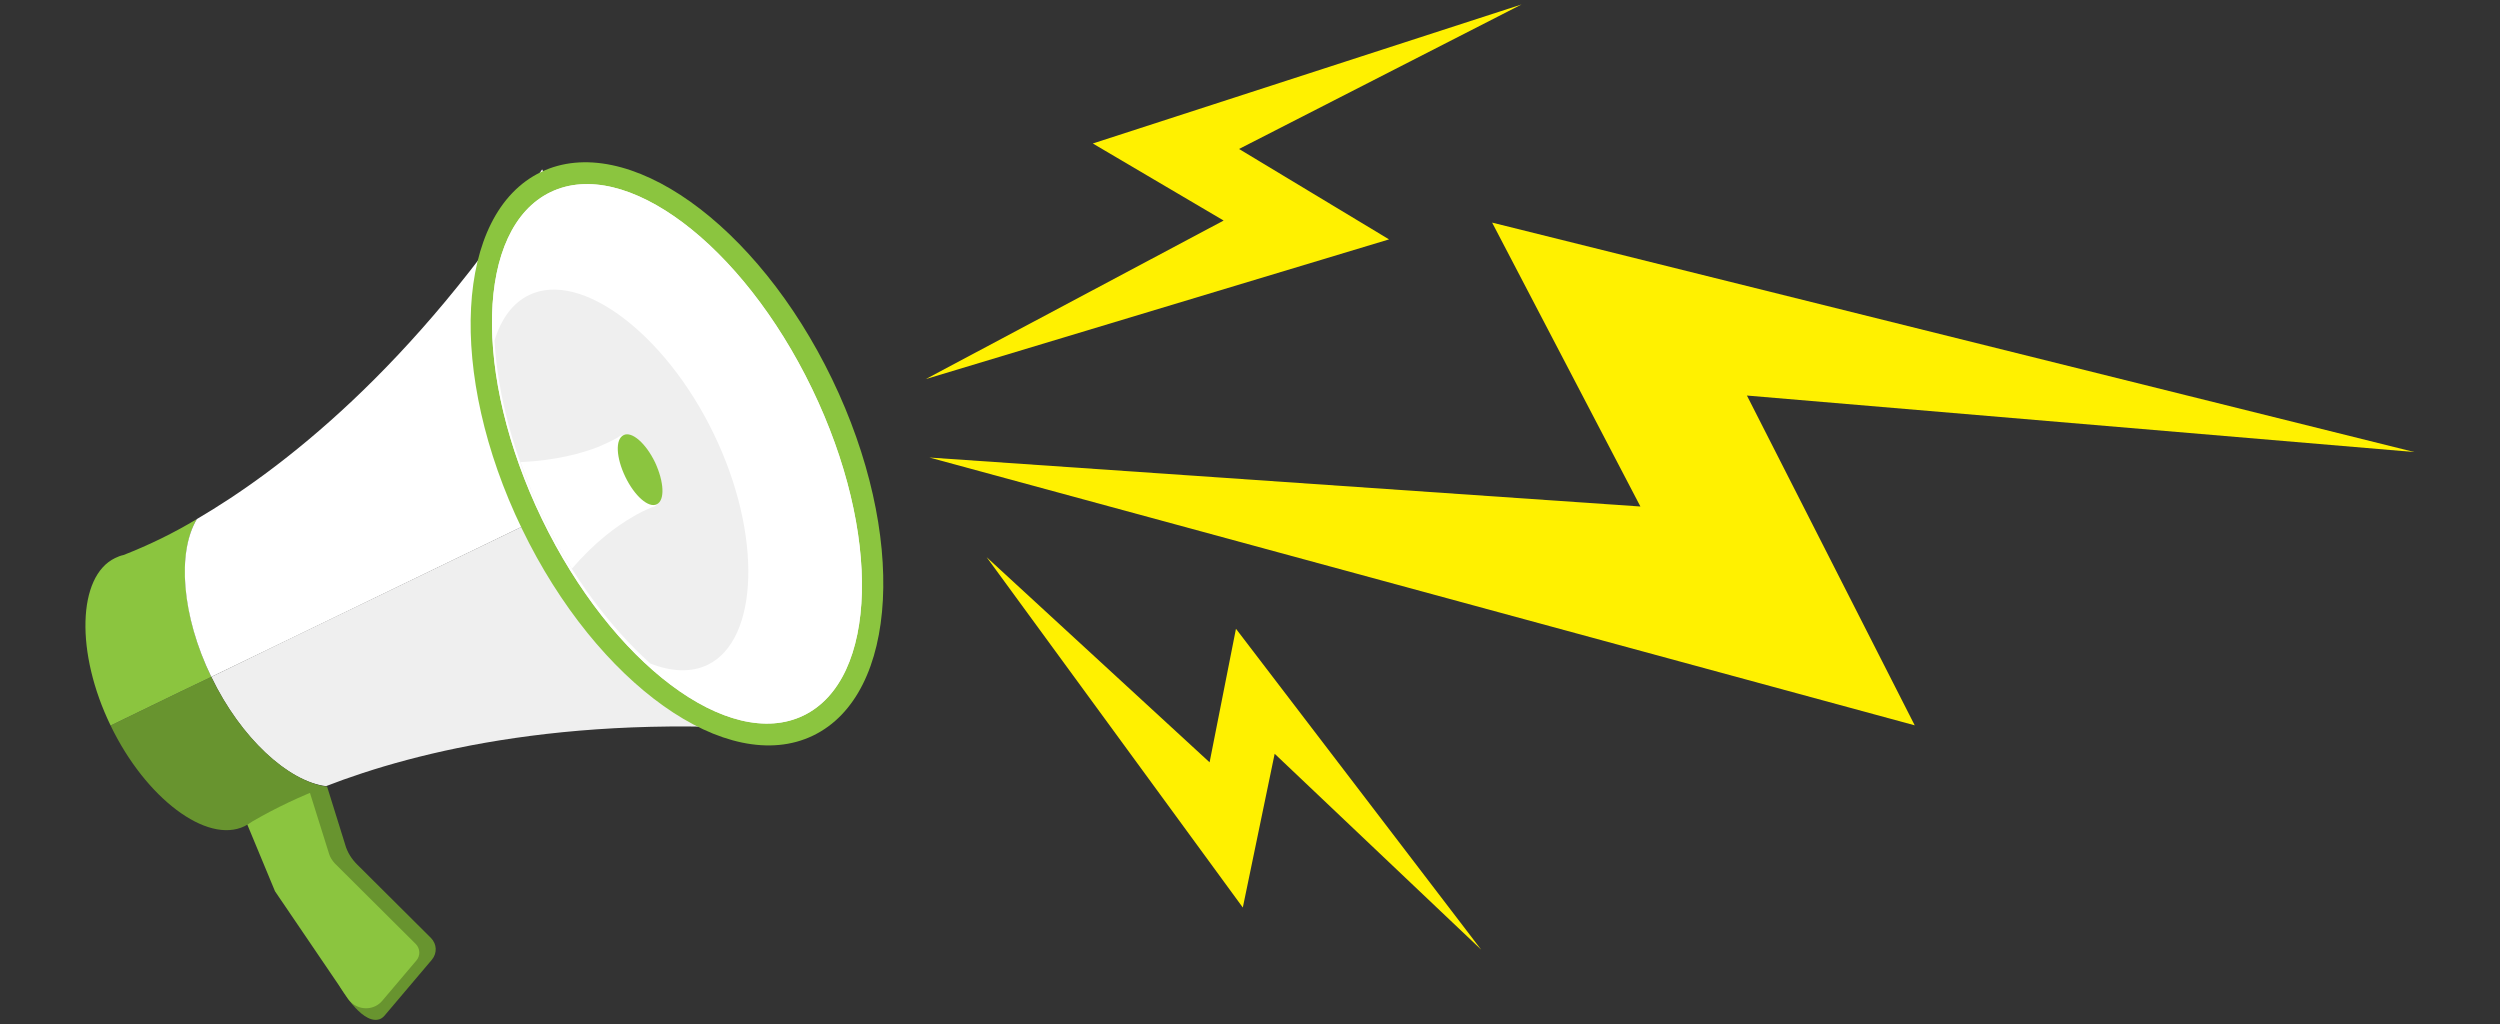 <?xml version="1.0" encoding="UTF-8"?> <!-- Generator: Adobe Illustrator 25.0.1, SVG Export Plug-In . SVG Version: 6.00 Build 0) --> <svg xmlns="http://www.w3.org/2000/svg" xmlns:xlink="http://www.w3.org/1999/xlink" version="1.1" id="Layer_1" x="0px" y="0px" viewBox="0 0 730 299.1" style="enable-background:new 0 0 730 299.1;" xml:space="preserve"><rect x="0" y="0" width="730" height="299.1" fill="#333333" stroke="none"/> <style type="text/css"> .st0{fill:#68942F;} .st1{fill:#8BC53F;} .st2{fill:#EFEFEF;} .st3{fill:#FFFFFF;} .st4{fill:#FFF100;} </style> <g> <g id="Group_85" transform="translate(242 1517.048)"> <g id="Group_84"> <g id="Group_83" transform="translate(0 0)"> <path id="Path_39" class="st0" d="M-141.2-1270.4l-5.3-17l-9.3,1.1l-9.5,7.3l8.8,21.2l13.8,28.9c0,0,5.9,10.5,11,9.6l0,0 c0.8-0.1,1.5-0.6,2-1.2l13.8-16.3c1.6-1.9,1.5-4.6-0.3-6.4l-21.6-21.5C-139.3-1266.2-140.6-1268.2-141.2-1270.4z"></path> <path id="Path_40" class="st1" d="M-151.8-1286.5l5.9,18.8c0.3,1,0.9,1.9,1.6,2.7l23.7,23.6c1.3,1.3,1.4,3.4,0.2,4.8l-10,11.8 c-2.2,2.6-6.1,2.9-8.8,0.7c-0.4-0.4-0.8-0.8-1.1-1.2l-21.4-31.5l-8.8-21.2l9.5-7.3L-151.8-1286.5z"></path> <g id="Group_82" transform="translate(0 20.708)"> <path id="Path_41" class="st2" d="M-180.3-1340.1c8.6,17.9,22.4,30.5,33.5,31.9c26-10.1,73.5-22.2,142.6-15.5L-44-1406 l-115.1,55.6L-180.3-1340.1z"></path> <path id="Path_42" class="st0" d="M-180.3-1340.1l-9.2,4.4l-20.2,9.8c10.2,21.2,28.1,34.7,39.1,29.4l0,0 c0.8-0.4,1.6-0.9,2.3-1.4c6.9-4,14.1-7.4,21.5-10.2C-157.9-1309.7-171.7-1322.3-180.3-1340.1z"></path> <path id="Path_43" class="st1" d="M-180.3-1340.1c-8.6-17.9-9.9-36.5-4.2-46.1c-6.8,4.1-14,7.6-21.4,10.5 c-0.9,0.2-1.7,0.5-2.5,0.9l0,0c-11,5.3-11.6,27.7-1.3,48.9l20.2-9.8L-180.3-1340.1z"></path> <path id="Path_44" class="st3" d="M-184.5-1386.2c-5.8,9.6-4.5,28.2,4.2,46.1l21.3-10.3L-44-1406l-39.7-82.3 C-121.4-1430-160.4-1400.3-184.5-1386.2z"></path> </g> <ellipse id="Ellipse_26" transform="matrix(0.9 -0.435 0.435 0.9 597.882 -156.894)" class="st1" cx="-44" cy="-1385.3" rx="50.3" ry="91.4"></ellipse> <ellipse id="Ellipse_27" transform="matrix(0.9 -0.435 0.435 0.9 597.882 -156.894)" class="st2" cx="-44" cy="-1385.3" rx="43.8" ry="84.9"></ellipse> <ellipse id="Ellipse_28" transform="matrix(0.9 -0.435 0.435 0.9 597.882 -156.894)" class="st3" cx="-44" cy="-1385.3" rx="43.8" ry="84.9"></ellipse> <path id="Path_45" class="st2" d="M-87.5-1430.9c-4.8,2.3-8.2,7-10.1,13.3c0.9,15.7,5.6,33.7,14.1,51.3 c8.5,17.6,19.7,32.5,31.4,43c6.1,2.4,11.9,2.7,16.7,0.4c15.1-7.3,16-38.2,1.8-67.5C-47.7-1419.6-72.4-1438.2-87.5-1430.9z"></path> <path id="Path_46" class="st3" d="M-61-1389.7c-0.2,0.1-0.4,0.2-0.6,0.4c-1.8,1-3.7,1.9-5.6,2.7c-4.8,1.9-12.4,4-22.8,4.5 c3.8,10.9,8.9,21.3,15,31.1c6.8-7.9,13.2-12.5,17.7-15.1c1.8-1.1,3.7-2,5.6-2.8c0.2-0.1,0.5-0.1,0.7-0.2c2.9-1.4,3-7.3,0.3-12.8 C-53.4-1387.6-58.1-1391.1-61-1389.7z"></path> <path id="Path_47" class="st1" d="M-59.4-1377.8c2.7,5.6,6.8,9.2,9.2,8c2.4-1.2,2.1-6.6-0.5-12.2c-2.7-5.6-6.8-9.2-9.2-8 C-62.4-1388.8-62.1-1383.4-59.4-1377.8z"></path> </g> </g> </g> <path id="Path_48" class="st4" d="M270.3,110.7l87-46.3l-38.2-22.5L444.3,1.3l-82.5,42.2l43.8,26.4L270.3,110.7z"></path> <path id="Path_49" class="st4" d="M288.1,162.7l65.1,59.9l7.7-39l71.6,93.7l-60.3-57.2l-9.3,44.9L288.1,162.7z"></path> <path id="Path_50" class="st4" d="M271.4,133.6L479,147.9L435.7,65l269.3,67l-194.9-16.5l49,96.3L271.4,133.6z"></path> </g> </svg> 